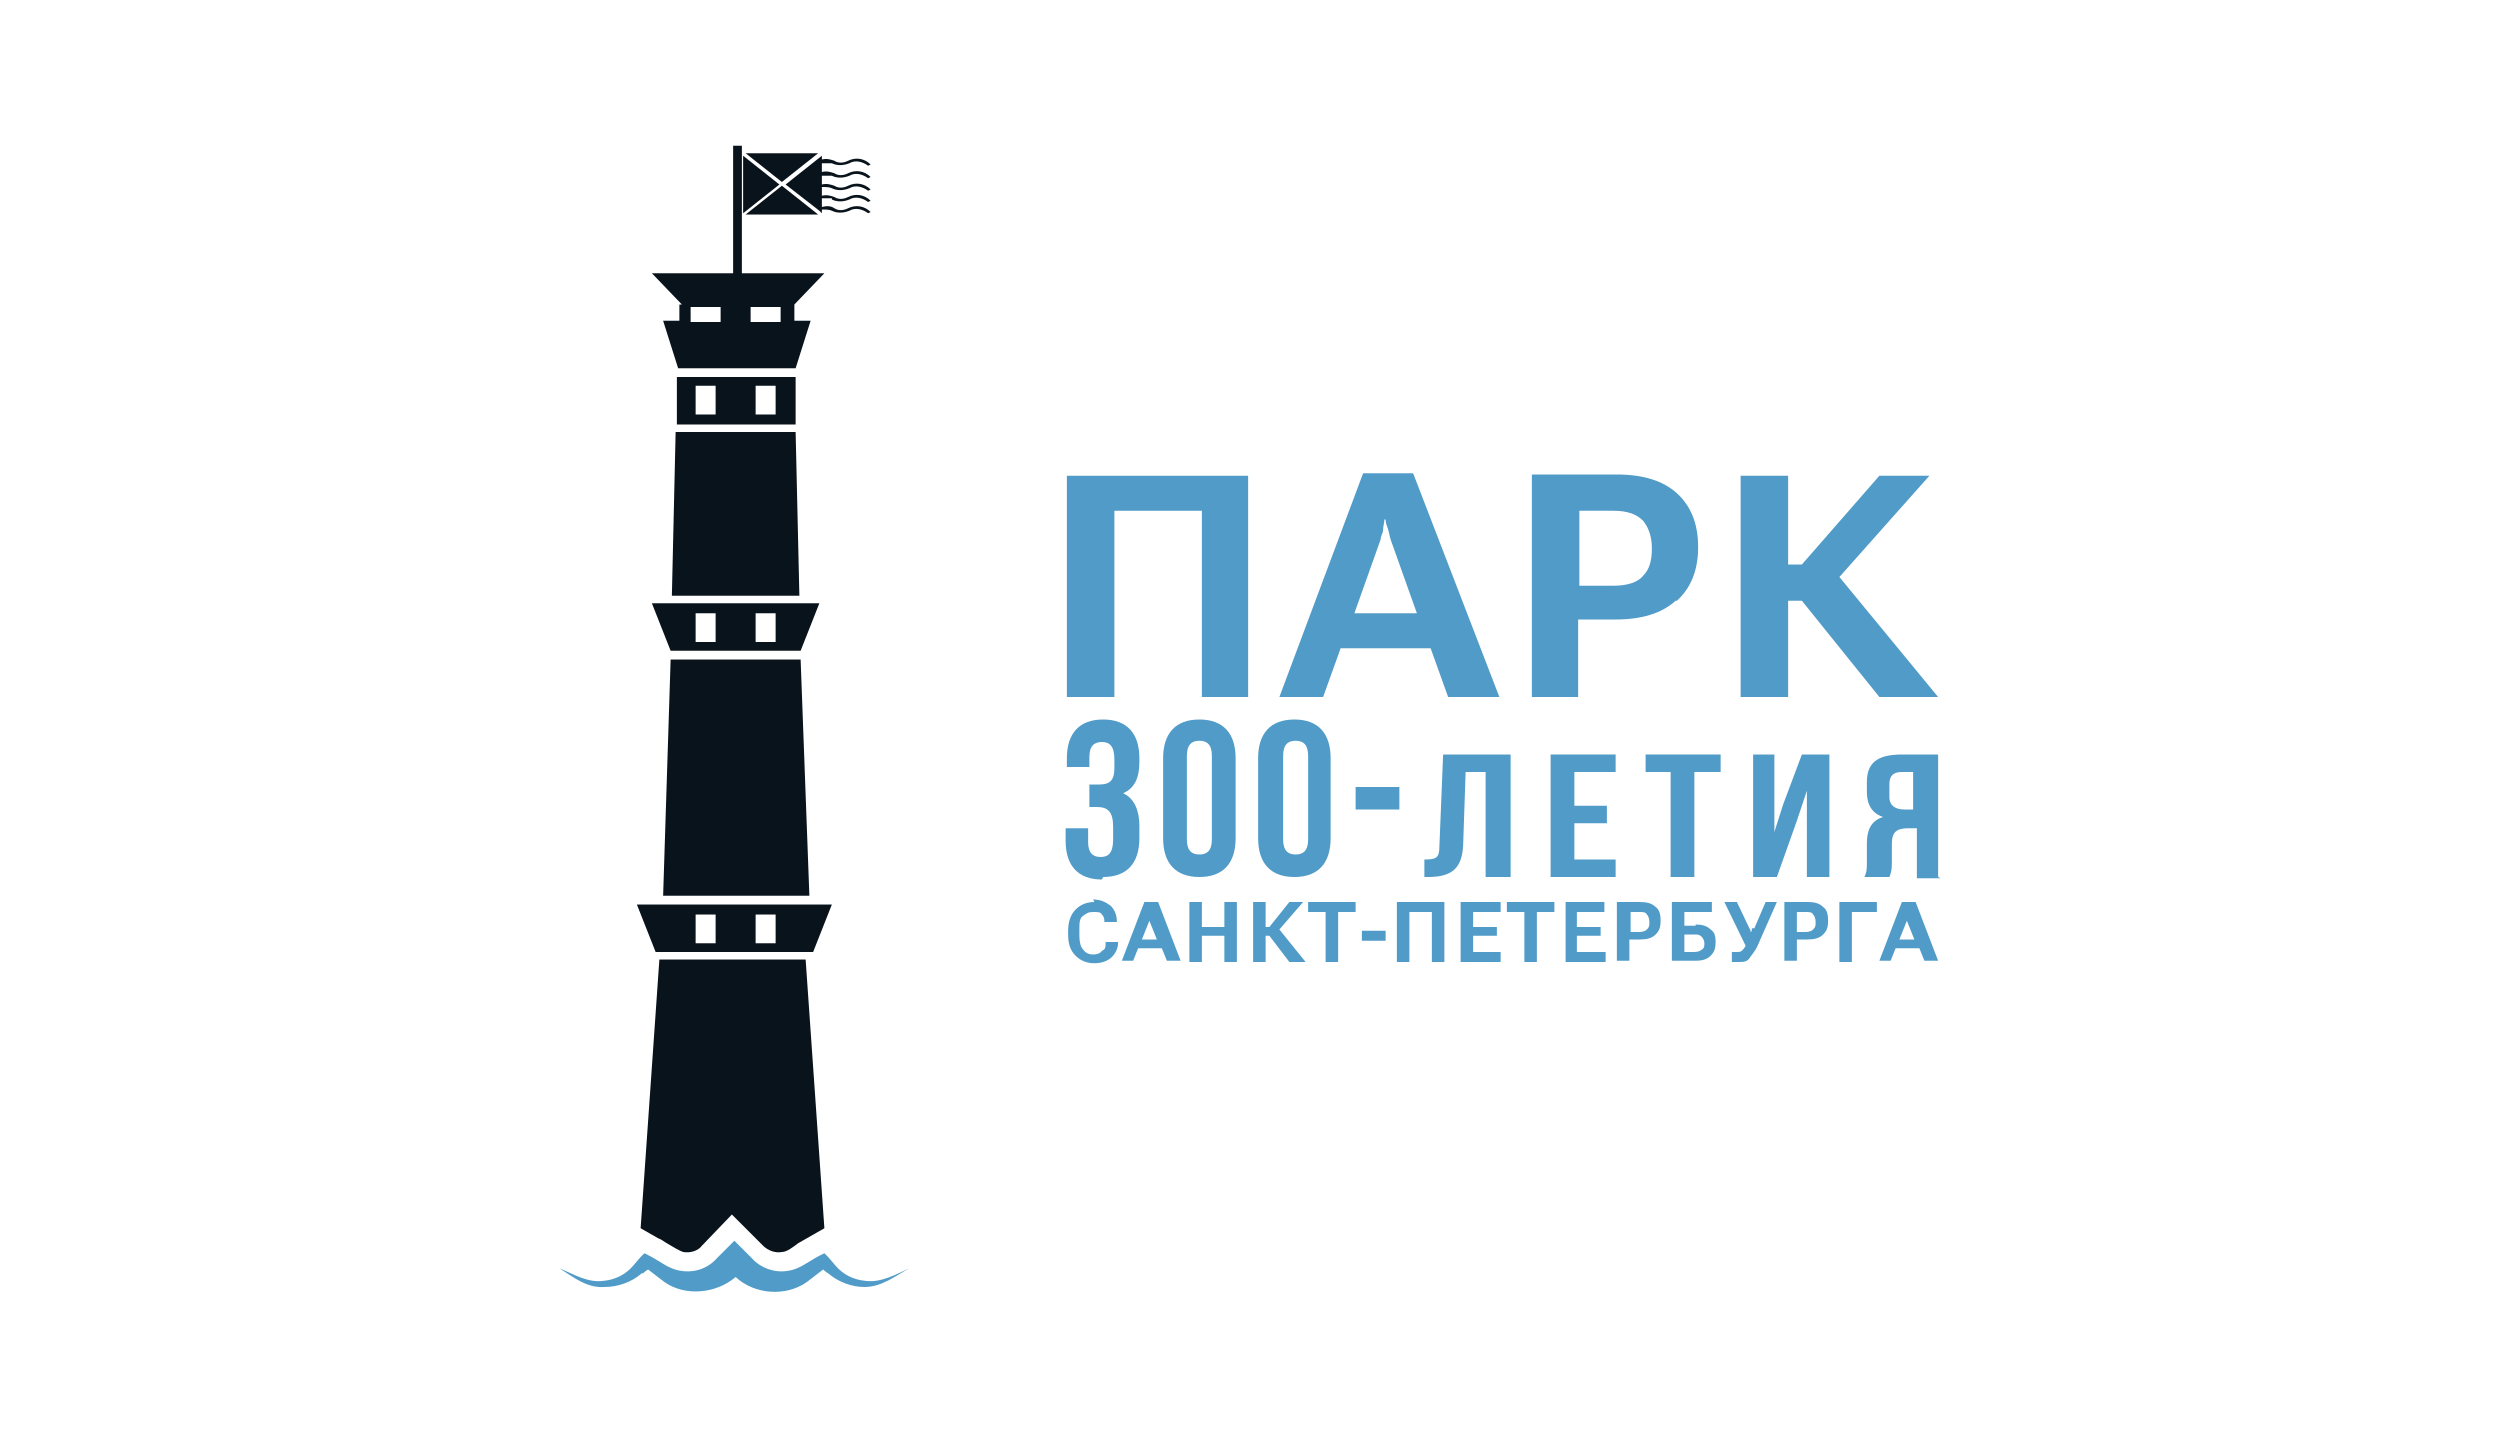 <?xml version="1.0" encoding="UTF-8"?> <svg xmlns="http://www.w3.org/2000/svg" id="Layer_1" data-name="Layer 1" viewBox="0 0 200 115"><defs><style> .cls-1 { fill: #09131c; } .cls-1, .cls-2, .cls-3 { stroke-width: 0px; } .cls-2 { fill: none; } .cls-3 { fill: #509bc8; } </style></defs><g id="Layer_11" data-name="Layer 11"><rect class="cls-2" width="200" height="115"></rect></g><g><polygon class="cls-1" points="59.45 12.46 59.45 17.06 62.35 14.76 59.45 12.46"></polygon><polygon class="cls-1" points="65.45 12.26 59.65 12.26 62.55 14.56 65.45 12.26"></polygon><polygon class="cls-1" points="65.45 17.16 62.55 14.86 59.65 17.16 65.45 17.16"></polygon><path class="cls-1" d="M66.55,15.96c.4.2.9.2,1.4,0,.5-.3,1.1-.1,1.5.2h0l.2-.1h0c-.5-.5-1.2-.6-1.8-.3-.4.2-.8.2-1.1,0-.3-.1-.6-.2-1-.1v-.7c.3,0,.6,0,.8.1.4.2.9.2,1.4,0,.5-.3,1.1-.1,1.5.2h0l.2-.1h0c-.5-.5-1.2-.6-1.8-.3-.4.2-.8.2-1.1,0-.3-.1-.6-.2-1-.1v-.7h.8c.4.2.9.2,1.4,0,.5-.3,1.1-.1,1.5.2h0l.2-.1h0c-.5-.5-1.2-.6-1.8-.3-.4.2-.8.2-1.1,0-.3-.1-.6-.2-1-.1v-.7h.8c.4.2.9.2,1.4,0,.5-.3,1.1-.1,1.5.2h0l.2-.1h0c-.5-.5-1.2-.6-1.8-.3-.4.2-.8.2-1.1,0-.3-.1-.6-.2-1-.1v-.3l-2.9,2.3,2.7,2.1h0l.2.2v-.3c.3,0,.6,0,.8.1.4.2.9.2,1.4,0,.5-.3,1.1-.1,1.5.2h0l.2-.1h0c-.5-.5-1.2-.6-1.8-.3-.4.2-.8.2-1.1,0-.3-.2-.6-.2-1-.1v-.7h.8v.1Z"></path><path class="cls-1" d="M63.65,33.96v-3.8h-9.5v3.8h9.5ZM60.45,30.86h1.6v2.3h-1.6v-2.3ZM57.25,33.16h-1.6v-2.3h1.6v2.3Z"></path><path class="cls-1" d="M58.85,72.36h-7.9l1.5,3.8h12.6l1.5-3.8h-7.9.2ZM57.25,75.46h-1.6v-2.3h1.6v2.3ZM62.05,75.46h-1.6v-2.3h1.6v2.3Z"></path><path class="cls-1" d="M63.95,48.26h-11.8l1.5,3.8h10.4l1.5-3.8h-1.6ZM57.25,51.36h-1.6v-2.3h1.6v2.3ZM62.05,51.36h-1.6v-2.3h1.6v2.3Z"></path><polygon class="cls-1" points="53.75 47.66 58.85 47.66 63.95 47.66 63.65 34.56 58.85 34.56 54.05 34.56 53.75 47.66"></polygon><polygon class="cls-1" points="53.65 52.76 53.05 71.66 58.85 71.66 64.75 71.66 64.05 52.76 58.85 52.76 53.65 52.76"></polygon><path class="cls-1" d="M54.35,24.36v1.3h-1.3l1.2,3.8h9.4l1.2-3.8h-1.3v-1.3l2.4-2.5h-6.6v-10.2h-.7v10.2h-6.5l2.4,2.5h-.2ZM60.05,24.56h2.4v1.2h-2.4v-1.2ZM55.25,24.56h2.4v1.2h-2.4v-1.2Z"></path><path class="cls-1" d="M58.85,76.76h-6.1l-1.5,21.5h0l1.4.8c.3.1.5.3.7.4.5.3,1,.6,1.3.7.6.1,1.2-.1,1.5-.5h0l2.4-2.5,2.5,2.5c.4.4,1,.6,1.5.5.4,0,.9-.4,1.3-.7.2-.1.5-.3.7-.4l1.4-.8h0l-1.5-21.5h-6,.4Z"></path><path class="cls-3" d="M51.45,101.86s.2-.2.4-.3c.4.3.9.7,1.3,1,1.7,1.2,4.2.9,5.7-.4h0c1.5,1.4,4,1.6,5.7.4.4-.3.9-.7,1.3-1,.2.2.4.3.4.3.8.7,1.9,1.1,2.9,1.1,1.4,0,2.5-.9,3.6-1.5-1.1.5-2.3,1.2-3.6,1-.9-.1-1.7-.5-2.3-1.2l-.6-.7-.3-.3-.4.2c-.8.4-1.6,1.1-2.5,1.2-1,.2-2.2-.2-2.9-1l-1.4-1.4-1.4,1.4c-.7.8-1.8,1.2-2.9,1-.9-.1-1.7-.8-2.5-1.2l-.4-.2-.3.3-.6.7c-.6.7-1.4,1.1-2.3,1.2-1.3.2-2.4-.5-3.6-1,1.1.7,2.2,1.6,3.6,1.5,1.1,0,2.2-.4,3-1.1h.1Z"></path><polygon class="cls-3" points="89.15 40.86 96.15 40.86 96.15 55.76 99.85 55.76 99.85 38.06 85.35 38.06 85.35 55.76 89.15 55.76 89.15 40.86"></polygon><path class="cls-3" d="M115.95,55.76h4l-6.9-17.9h-4l-6.7,17.9h3.5l1.4-3.9h7.2l1.4,3.9h.1ZM108.35,49.06h0l2.1-5.9c0-.3.2-.5.2-.8s.1-.5.1-.8h.1c0,.3.1.5.2.8s.1.5.2.8l2.1,5.9h-5.2.2Z"></path><path class="cls-3" d="M134.15,48.06c1.1-1,1.7-2.4,1.7-4.3s-.6-3.3-1.7-4.3c-1.1-1-2.7-1.5-4.8-1.5h-6.8v17.8h3.7v-6.2h3c2.1,0,3.7-.5,4.8-1.5h.1ZM126.35,46.76h0v-5.9h2.7c1.2,0,1.9.3,2.4.8.4.5.7,1.2.7,2.2s-.2,1.7-.7,2.2c-.4.5-1.2.8-2.4.8h-2.7v-.1Z"></path><polygon class="cls-3" points="143.05 45.16 143.05 38.06 139.25 38.06 139.25 55.76 143.05 55.76 143.05 48.06 144.15 48.06 150.35 55.76 155.05 55.76 147.15 46.16 154.35 38.06 150.35 38.06 144.15 45.16 143.05 45.16"></polygon><path class="cls-3" d="M87.55,72.16c-.6,0-1.1.2-1.5.6s-.6,1-.6,1.7v.3c0,.8.2,1.3.6,1.7.4.4.9.6,1.5.6s1.1-.2,1.4-.5.5-.7.5-1.2h-1c0,.4,0,.6-.3.7-.1.2-.4.3-.7.3s-.6-.1-.8-.4c-.2-.2-.3-.6-.3-1.1v-.5c0-.5,0-.9.3-1.1s.4-.3.8-.3.6,0,.7.2c.2.2.2.4.2.6h1c0-.6-.2-1-.5-1.3-.4-.3-.8-.5-1.4-.5h0l.1.2Z"></path><path class="cls-3" d="M91.55,72.16l-1.8,4.7h.9l.4-1h1.9l.4,1h1.1l-1.8-4.7h-1.1ZM91.35,75.16h0l.6-1.5v-.4h0v.4l.6,1.5h-1.3.1Z"></path><polygon class="cls-3" points="97.95 74.16 96.15 74.16 96.15 72.16 95.15 72.16 95.15 76.96 96.15 76.96 96.15 74.86 97.95 74.86 97.95 76.96 98.95 76.96 98.95 72.16 97.95 72.16 97.95 74.16"></polygon><polygon class="cls-3" points="104.25 72.16 103.15 72.16 101.55 74.16 101.25 74.16 101.25 72.16 100.25 72.16 100.25 76.96 101.25 76.96 101.25 74.86 101.55 74.86 103.15 76.96 104.45 76.96 102.35 74.36 104.25 72.16"></polygon><polygon class="cls-3" points="104.65 72.96 106.05 72.96 106.05 76.96 107.05 76.96 107.05 72.96 108.45 72.96 108.45 72.16 104.65 72.16 104.65 72.96"></polygon><rect class="cls-3" x="108.95" y="74.46" width="1.9" height=".8"></rect><polygon class="cls-3" points="111.75 76.96 112.75 76.96 112.75 72.96 114.55 72.96 114.55 76.96 115.55 76.96 115.55 72.16 111.75 72.16 111.75 76.96"></polygon><polygon class="cls-3" points="117.85 74.86 119.75 74.86 119.75 74.16 117.85 74.16 117.85 72.96 120.05 72.96 120.05 72.16 116.85 72.16 116.85 76.96 120.05 76.96 120.05 76.16 117.85 76.16 117.85 74.86"></polygon><polygon class="cls-3" points="120.55 72.96 121.95 72.96 121.95 76.96 122.95 76.96 122.95 72.96 124.35 72.96 124.35 72.16 120.55 72.16 120.55 72.96"></polygon><polygon class="cls-3" points="126.15 74.86 128.05 74.86 128.05 74.16 126.15 74.16 126.15 72.96 128.35 72.96 128.35 72.16 125.25 72.16 125.25 76.96 128.45 76.96 128.45 76.16 126.15 76.16 126.15 74.86"></polygon><path class="cls-3" d="M131.15,72.16h-1.8v4.7h1v-1.7h.8c.6,0,1-.1,1.3-.4s.4-.6.4-1.1-.1-.9-.4-1.1c-.3-.3-.7-.4-1.3-.4h0ZM131.75,74.36h0c-.1.1-.3.2-.6.2h-.7v-1.6h.7c.3,0,.5,0,.6.2.1.1.2.3.2.6s0,.4-.2.6h0Z"></path><path class="cls-3" d="M135.65,74.06h-.9v-1.1h2.2v-.8h-3.2v4.7h1.9c.5,0,.9-.1,1.2-.4s.4-.6.4-1.1-.1-.8-.4-1c-.3-.3-.7-.4-1.2-.4h0v.1ZM136.15,75.96h0c-.1.1-.3.2-.6.2h-.8v-1.4h.8c.3,0,.4,0,.6.2.1.1.2.3.2.5s0,.4-.2.5h0Z"></path><path class="cls-3" d="M140.15,74.26c0,.1,0,.3-.1.3v.2h0v-.2s0-.2-.1-.3l-1-2.1h-1l1.7,3.5h0c-.1.2-.2.3-.3.4s-.3.1-.4.1h-.4v.8h.5c.4,0,.7,0,.9-.3s.5-.6.7-1.1l1.5-3.4h-.9l-.9,2.1h-.2Z"></path><path class="cls-3" d="M144.55,72.16h-1.8v4.7h1v-1.7h.8c.6,0,1-.1,1.3-.4s.4-.6.4-1.1-.1-.9-.4-1.1c-.3-.3-.7-.4-1.2-.4h-.1ZM145.05,74.36h0c-.1.1-.3.2-.6.2h-.7v-1.6h.7c.3,0,.5,0,.6.2.1.1.2.3.2.6s0,.4-.2.6h0Z"></path><polygon class="cls-3" points="147.15 76.96 148.15 76.96 148.15 72.96 150.15 72.96 150.15 72.16 147.15 72.16 147.15 76.96"></polygon><path class="cls-3" d="M152.15,72.16l-1.8,4.7h.9l.4-1h1.9l.4,1h1.1l-1.8-4.7h-1.1ZM151.95,75.16h0l.6-1.5v-.4h0v.4l.6,1.5h-1.3.1Z"></path><path class="cls-3" d="M88.25,70.16c1.9,0,2.9-1.1,2.9-3.1v-1c0-1.2-.4-2.2-1.3-2.6.9-.4,1.3-1.2,1.3-2.5v-.3c0-2-1-3.1-2.9-3.1s-2.9,1.1-2.9,3.1v.7h1.8v-.8c0-.9.4-1.2,1-1.2s1,.3,1,1.4v.7c0,1-.4,1.3-1.2,1.3h-.8v1.8h.6c.9,0,1.3.4,1.3,1.6v1c0,1.1-.4,1.4-1,1.4s-1-.3-1-1.2v-1.1h-1.8v1c0,2,1,3.1,2.9,3.1h0l.1-.2Z"></path><path class="cls-3" d="M95.95,57.56c-1.9,0-2.9,1.1-2.9,3.1v6.4c0,2,1,3.1,2.9,3.1s2.9-1.1,2.9-3.1v-6.4c0-2-1-3.1-2.9-3.1h0ZM96.95,67.16h0c0,.9-.4,1.2-1,1.2s-1-.3-1-1.2v-6.7c0-.9.4-1.2,1-1.2s1,.3,1,1.2v6.7Z"></path><path class="cls-3" d="M100.65,60.66v6.4c0,2,1,3.1,2.9,3.1s2.9-1.1,2.9-3.1v-6.4c0-2-1-3.1-2.9-3.1s-2.9,1.1-2.9,3.1h0ZM104.65,60.46h0v6.7c0,.9-.4,1.2-1,1.2s-1-.3-1-1.2v-6.7c0-.9.4-1.2,1-1.2s1,.3,1,1.2h0Z"></path><rect class="cls-3" x="108.45" y="62.96" width="3.5" height="1.8"></rect><path class="cls-3" d="M117.15,61.76h1.7v8.4h2v-9.8h-5.4l-.3,7.4c0,.9-.3,1-1.2,1v1.4h.3c1.9,0,2.7-.7,2.8-2.5l.2-5.9h-.1Z"></path><polygon class="cls-3" points="129.25 61.76 129.25 60.36 124.05 60.36 124.05 70.16 129.25 70.16 129.25 68.76 125.95 68.76 125.95 65.86 128.55 65.86 128.55 64.46 125.95 64.46 125.95 61.76 129.25 61.76"></polygon><polygon class="cls-3" points="131.65 61.76 133.65 61.76 133.65 70.16 135.55 70.16 135.55 61.76 137.65 61.76 137.65 60.36 131.65 60.36 131.65 61.76"></polygon><polygon class="cls-3" points="144.55 63.26 144.55 70.16 146.35 70.16 146.35 60.36 144.15 60.36 142.65 64.36 141.95 66.56 141.95 60.36 140.25 60.36 140.25 70.16 142.15 70.16 143.75 65.66 144.55 63.26"></polygon><path class="cls-3" d="M155.05,70.16v-9.8h-2.9c-2,0-2.8.7-2.8,2.2v.8c0,1,.4,1.7,1.3,2-1,.3-1.3,1.1-1.3,2.1v1.5c0,.5,0,.8-.2,1.2h2c.1-.3.2-.4.2-1.2v-1.5c0-.9.4-1.2,1.3-1.2h.7v4h1.9l-.2-.1ZM152.35,64.76h0c-.7,0-1.2-.3-1.2-1v-1c0-.7.3-1,1-1h.9v3h-.8.1Z"></path></g></svg> 
